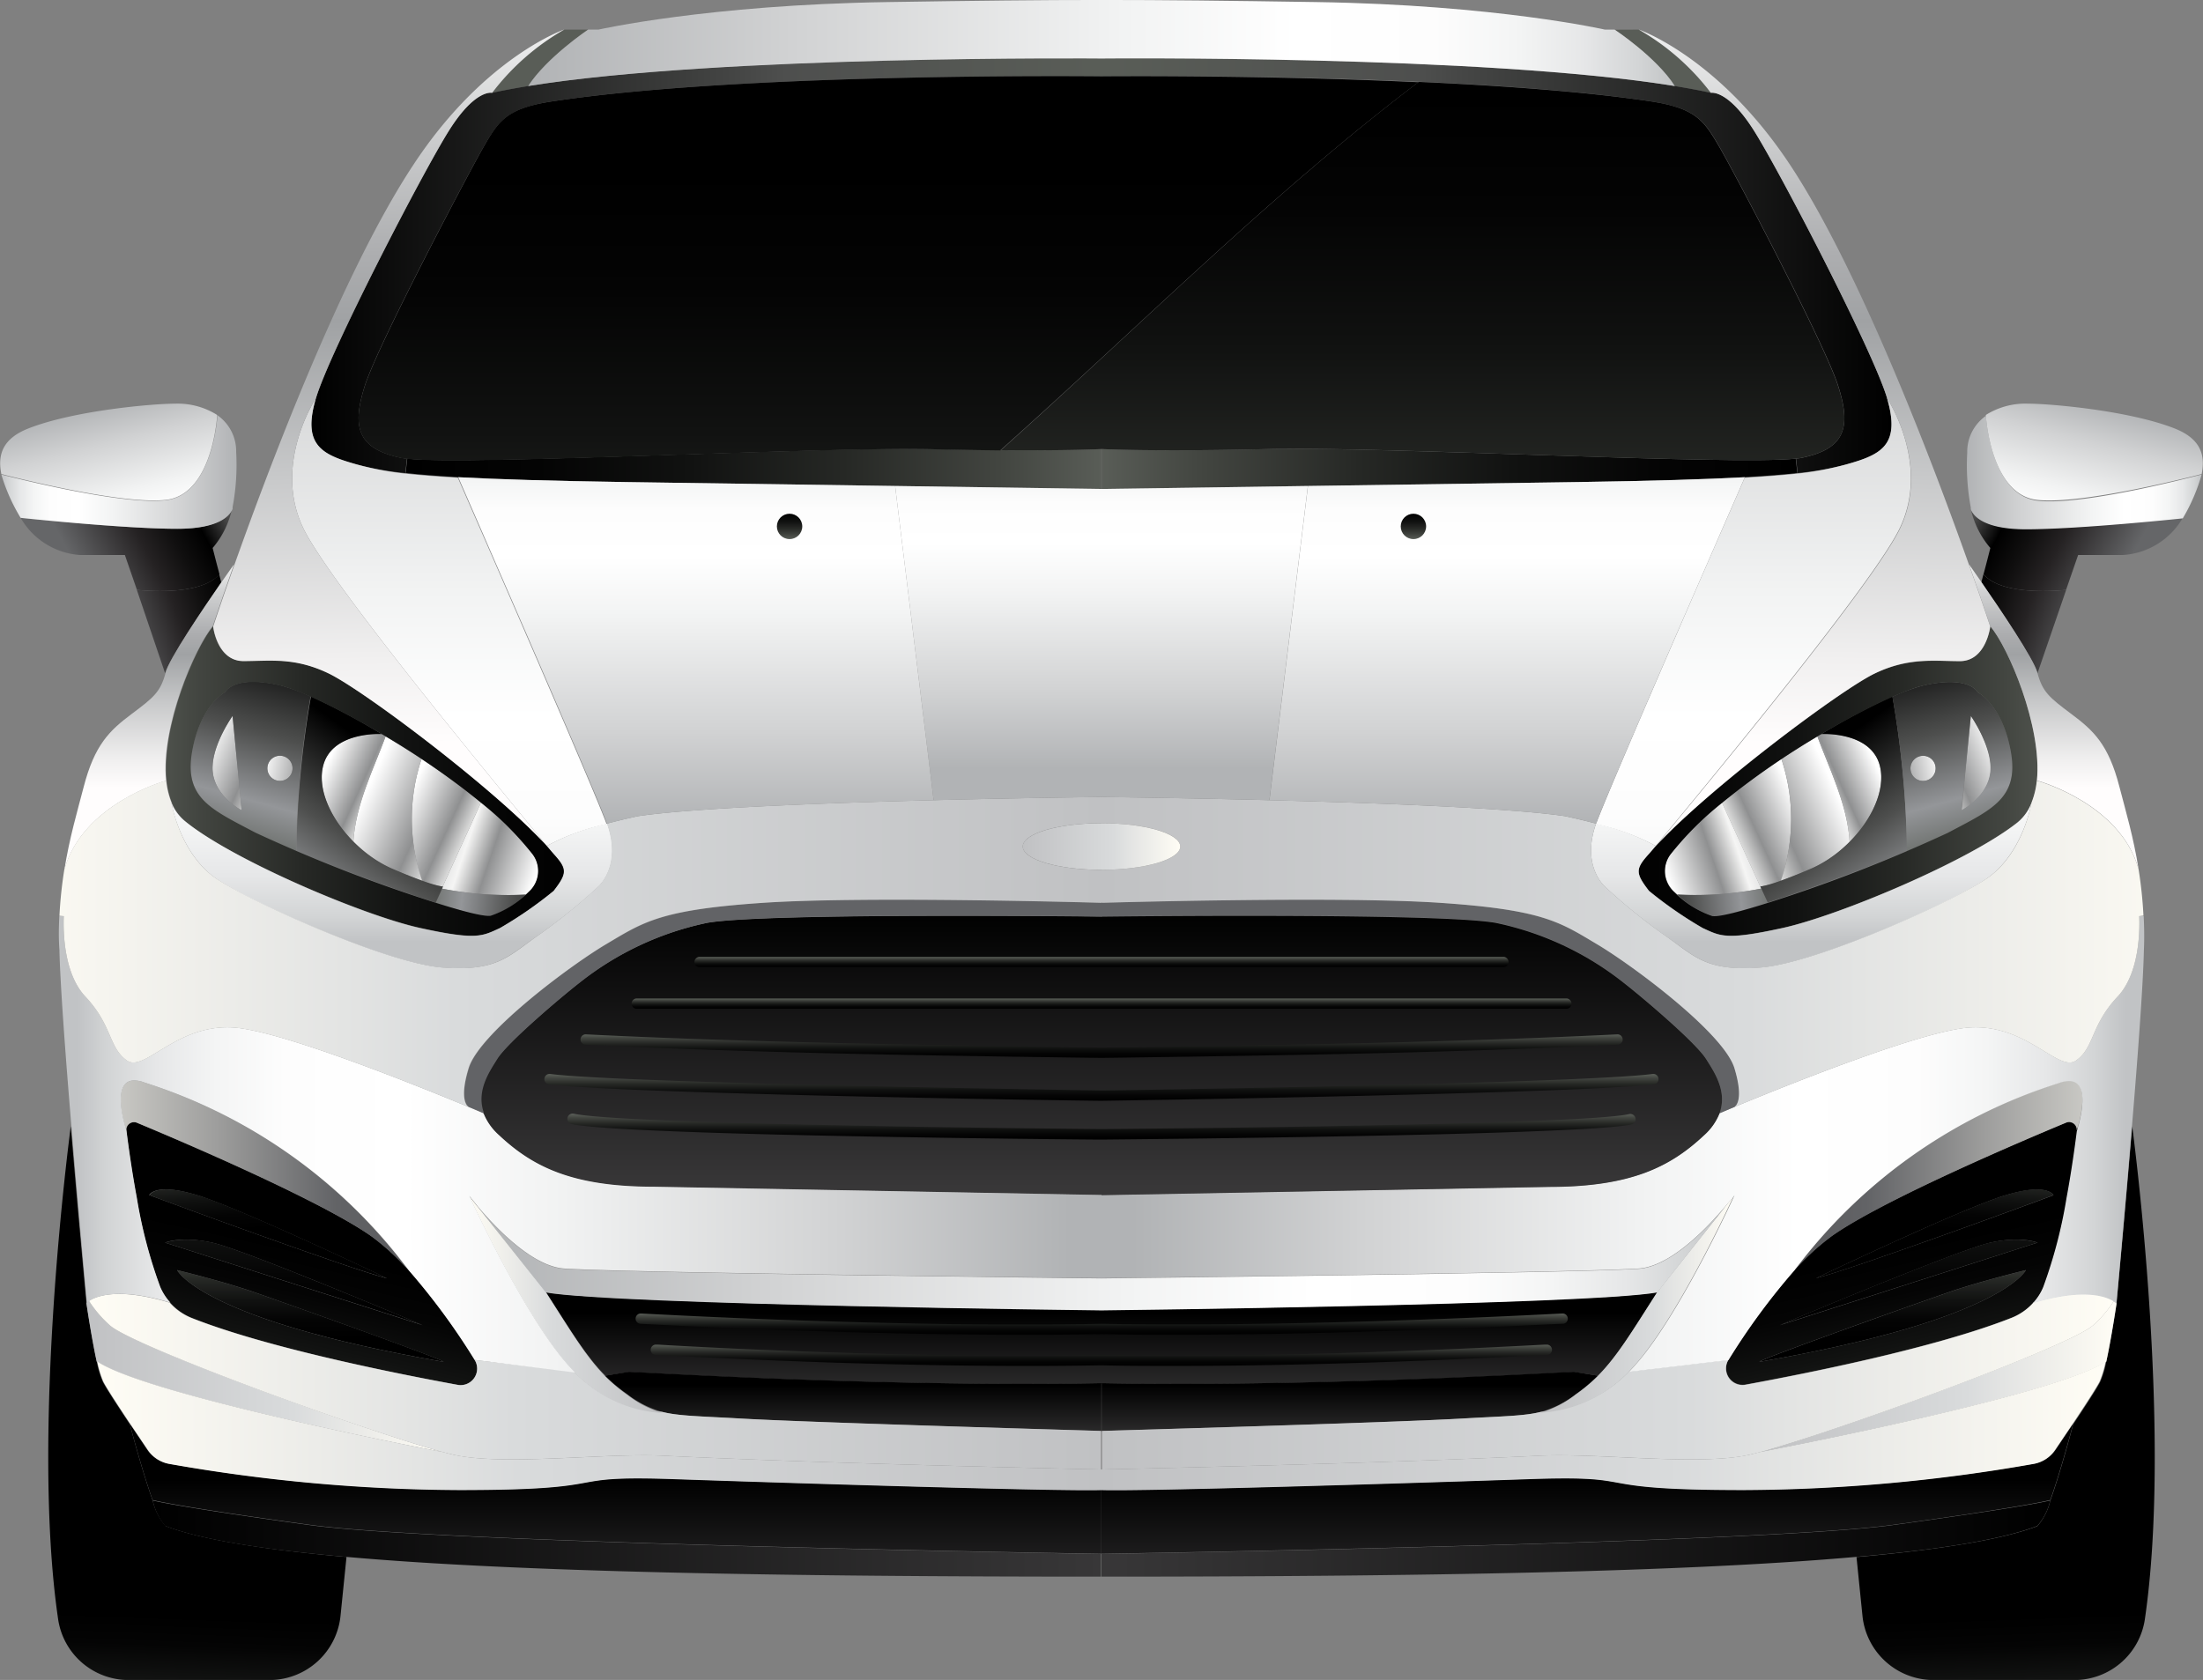 <svg xmlns="http://www.w3.org/2000/svg" xmlns:xlink="http://www.w3.org/1999/xlink" viewBox="0 0 213.5 162.85"><rect x="0" y="0" width="213.5" height="162.85" fill="#808080" stroke="none"/><defs><style>.cls-1{fill:url(#linear-gradient)}.cls-2{fill:url(#linear-gradient-2)}.cls-3{fill:url(#linear-gradient-3)}.cls-4{fill:url(#linear-gradient-4)}.cls-5{fill:url(#linear-gradient-5)}.cls-6{fill:url(#linear-gradient-6)}.cls-7{fill:url(#linear-gradient-7)}.cls-8{fill:url(#linear-gradient-8)}.cls-9{fill:url(#linear-gradient-9)}.cls-10{fill:url(#linear-gradient-10)}.cls-11{fill:url(#linear-gradient-11)}.cls-12{fill:url(#linear-gradient-12)}.cls-13{fill:url(#linear-gradient-13)}.cls-14{fill:url(#linear-gradient-14)}.cls-15{fill:url(#linear-gradient-15)}.cls-16{fill:url(#linear-gradient-16)}.cls-17{fill:url(#linear-gradient-17)}.cls-18{fill:url(#linear-gradient-18)}.cls-19{fill:url(#linear-gradient-19)}.cls-20{fill:url(#linear-gradient-20)}.cls-21{fill:url(#linear-gradient-21)}.cls-22{fill:url(#linear-gradient-22)}.cls-23{fill:#595d57}.cls-24{fill:url(#linear-gradient-23)}.cls-25{fill:url(#linear-gradient-24)}.cls-26{fill:url(#linear-gradient-25)}.cls-27{fill:url(#linear-gradient-26)}.cls-28{fill:url(#linear-gradient-27)}.cls-29{fill:url(#linear-gradient-28)}.cls-30{fill:url(#linear-gradient-29)}.cls-31{fill:#626366}.cls-32{fill:url(#linear-gradient-30)}.cls-33{fill:url(#linear-gradient-31)}.cls-34{fill:url(#linear-gradient-32)}.cls-35{fill:url(#linear-gradient-33)}.cls-36{fill:url(#linear-gradient-34)}.cls-37{fill:url(#linear-gradient-35)}.cls-38{fill:url(#linear-gradient-36)}.cls-39{fill:url(#linear-gradient-37)}.cls-40{fill:url(#linear-gradient-38)}.cls-41{fill:url(#linear-gradient-39)}.cls-42{fill:url(#linear-gradient-40)}.cls-43{fill:url(#linear-gradient-41)}.cls-44{fill:url(#linear-gradient-42)}.cls-45{fill:url(#linear-gradient-43)}.cls-46{fill:url(#linear-gradient-44)}.cls-47{fill:url(#linear-gradient-45)}.cls-48{fill:url(#linear-gradient-46)}.cls-49{fill:url(#linear-gradient-47)}.cls-50{fill:url(#linear-gradient-48)}.cls-51{fill:url(#linear-gradient-49)}.cls-52{fill:url(#linear-gradient-50)}.cls-53{fill:url(#linear-gradient-51)}.cls-54{fill:url(#linear-gradient-52)}.cls-55{fill:url(#linear-gradient-53)}.cls-56{fill:url(#linear-gradient-54)}.cls-57{fill:url(#linear-gradient-55)}.cls-58{fill:url(#linear-gradient-56)}.cls-59{fill:url(#linear-gradient-57)}.cls-60{fill:url(#linear-gradient-58)}.cls-61{fill:url(#linear-gradient-59)}.cls-62{fill:url(#linear-gradient-60)}.cls-63{fill:url(#linear-gradient-61)}.cls-64{fill:url(#linear-gradient-62)}.cls-65{fill:url(#linear-gradient-63)}.cls-66{fill:url(#linear-gradient-64)}.cls-67{fill:url(#linear-gradient-65)}.cls-68{fill:url(#linear-gradient-66)}.cls-69{fill:url(#linear-gradient-67)}.cls-70{fill:url(#linear-gradient-68)}.cls-71{fill:url(#linear-gradient-69)}.cls-72{fill:url(#linear-gradient-70)}.cls-73{fill:url(#linear-gradient-71)}.cls-74{fill:url(#linear-gradient-72)}.cls-75{fill:url(#linear-gradient-73)}.cls-76{fill:url(#linear-gradient-74)}.cls-77{fill:url(#linear-gradient-75)}.cls-78{fill:url(#linear-gradient-76)}.cls-79{fill:url(#linear-gradient-77)}.cls-80{fill:url(#linear-gradient-78)}.cls-81{fill:url(#linear-gradient-79)}.cls-82{fill:url(#linear-gradient-80)}.cls-83{fill:url(#linear-gradient-81)}.cls-84{fill:url(#linear-gradient-82)}.cls-85{fill:url(#linear-gradient-83)}.cls-86{fill:url(#linear-gradient-84)}.cls-87{fill:url(#linear-gradient-85)}.cls-88{fill:url(#linear-gradient-86)}.cls-89{fill:url(#linear-gradient-87)}.cls-90{fill:url(#linear-gradient-88)}.cls-91{fill:url(#linear-gradient-89)}.cls-92{fill:url(#linear-gradient-90)}</style><linearGradient id="linear-gradient" x1="161.28" y1="84.51" x2="169.95" y2="81.58" gradientUnits="userSpaceOnUse"><stop offset=".01" stop-color="#fff"/><stop offset=".53" stop-color="#8f9091"/><stop offset=".81" stop-color="#f5f5f4"/><stop offset=".99" stop-color="#dddedf"/></linearGradient><linearGradient id="linear-gradient-2" x1="173.49" y1="86.69" x2="157.09" y2="88.62" gradientUnits="userSpaceOnUse"><stop offset=".01" stop-color="#595d57"/><stop offset=".29" stop-color="#949699"/><stop offset=".59" stop-color="#4e4f4e"/><stop offset=".64" stop-color="#454645"/><stop offset="1"/></linearGradient><linearGradient id="linear-gradient-3" x1="174.56" y1="78.59" x2="166.35" y2="82.33" xlink:href="#linear-gradient"/><linearGradient id="linear-gradient-4" x1="178.09" y1="76.76" x2="167.49" y2="81.6" xlink:href="#linear-gradient"/><linearGradient id="linear-gradient-5" x1="182.05" y1="74.48" x2="175.26" y2="77.57" xlink:href="#linear-gradient"/><linearGradient id="linear-gradient-6" x1="188.16" y1="74.13" x2="180.03" y2="75.73" xlink:href="#linear-gradient"/><linearGradient id="linear-gradient-7" x1="193.72" y1="72.56" x2="185.72" y2="76.09" xlink:href="#linear-gradient"/><linearGradient id="linear-gradient-8" x1="195.34" y1="171.62" x2="194.81" y2="156.69" gradientUnits="userSpaceOnUse"><stop offset="0" stop-color="#595d57"/><stop offset=".14" stop-color="#434641"/><stop offset=".37" stop-color="#262825"/><stop offset=".59" stop-color="#111211"/><stop offset=".81" stop-color="#040404"/><stop offset="1"/></linearGradient><linearGradient id="linear-gradient-9" x1="106.75" y1="149.15" x2="198.7" y2="149.15" gradientUnits="userSpaceOnUse"><stop offset="0" stop-color="#383738"/><stop offset="1"/></linearGradient><linearGradient id="linear-gradient-10" x1="153.84" y1="157.65" x2="153.84" y2="143.45" xlink:href="#linear-gradient-9"/><linearGradient id="linear-gradient-11" x1="133.68" y1="136.65" x2="133.68" y2="127.25" xlink:href="#linear-gradient-9"/><linearGradient id="linear-gradient-12" x1="130.8" y1="140.25" x2="130.8" y2="134.25" xlink:href="#linear-gradient-9"/><linearGradient id="linear-gradient-13" x1="188.07" y1="111.16" x2="187.53" y2="119.02" xlink:href="#linear-gradient-8"/><linearGradient id="linear-gradient-14" x1="184.86" y1="108.01" x2="184.99" y2="127.61" xlink:href="#linear-gradient-8"/><linearGradient id="linear-gradient-15" x1="183.43" y1="120.72" x2="183.43" y2="129.66" xlink:href="#linear-gradient-8"/><linearGradient id="linear-gradient-16" x1="189.01" y1="142.84" x2="184.21" y2="120.98" xlink:href="#linear-gradient-8"/><linearGradient id="linear-gradient-17" x1="187.24" y1="91.49" x2="174.98" y2="74.16" xlink:href="#linear-gradient-2"/><linearGradient id="linear-gradient-18" x1="191.5" y1="83.54" x2="185.63" y2="62.41" xlink:href="#linear-gradient-2"/><linearGradient id="linear-gradient-19" x1="200.74" y1="75.7" x2="155.43" y2="75.7" xlink:href="#linear-gradient-8"/><linearGradient id="linear-gradient-20" x1="202.07" y1="62.33" x2="188.48" y2="57.66" gradientUnits="userSpaceOnUse"><stop offset="0" stop-color="#656668"/><stop offset=".44" stop-color="#252223"/><stop offset=".63" stop-color="#100f0f"/><stop offset=".81"/><stop offset="1" stop-color="#4c4c4c"/></linearGradient><linearGradient id="linear-gradient-21" x1="205.93" y1="55.22" x2="192.46" y2="48.02" xlink:href="#linear-gradient-20"/><linearGradient id="linear-gradient-22" x1="106.75" y1="45.45" x2="174.21" y2="45.45" xlink:href="#linear-gradient-8"/><linearGradient id="linear-gradient-23" x1="106.75" y1="25.76" x2="183.31" y2="25.76" gradientUnits="userSpaceOnUse"><stop offset=".01" stop-color="#595d57"/><stop offset=".4" stop-color="#4e4f4e"/><stop offset=".46" stop-color="#454645"/><stop offset="1"/></linearGradient><linearGradient id="linear-gradient-24" x1="133.55" y1="113.92" x2="215.14" y2="113.92" gradientUnits="userSpaceOnUse"><stop offset="0" stop-color="#302d2f"/><stop offset=".58" stop-color="#626366"/><stop offset=".72" stop-color="#9d9d9c"/><stop offset=".91" stop-color="#e3e2dc"/><stop offset="1" stop-color="#fffdf5"/></linearGradient><linearGradient id="linear-gradient-25" x1="170.55" y1="133.44" x2="205.14" y2="133.44" gradientUnits="userSpaceOnUse"><stop offset="0" stop-color="#c0c1c3"/><stop offset=".58" stop-color="#d9dbdc"/><stop offset=".68" stop-color="#e3e4e3"/><stop offset="1" stop-color="#fffdf5"/></linearGradient><linearGradient id="linear-gradient-26" x1="106.75" y1="138.23" x2="204.12" y2="138.23" xlink:href="#linear-gradient-25"/><linearGradient id="linear-gradient-27" x1="106.75" y1="133.94" x2="204.88" y2="133.94" xlink:href="#linear-gradient-25"/><linearGradient id="linear-gradient-28" x1="149.32" y1="126.37" x2="168.07" y2="126.37" xlink:href="#linear-gradient-25"/><linearGradient id="linear-gradient-29" x1="109.76" y1="110.88" x2="205.99" y2="110.88" gradientUnits="userSpaceOnUse"><stop offset="0" stop-color="#b1b3b5"/><stop offset=".23" stop-color="#d1d2d3"/><stop offset=".52" stop-color="#f2f3f3"/><stop offset=".67" stop-color="#fff"/><stop offset=".79" stop-color="#fdfdfd"/><stop offset=".86" stop-color="#f4f5f5"/><stop offset=".92" stop-color="#e6e7e8"/><stop offset=".97" stop-color="#d2d4d5"/><stop offset="1" stop-color="#c1c3c5"/></linearGradient><linearGradient id="linear-gradient-30" x1="190.58" y1="45.75" x2="213.37" y2="45.75" xlink:href="#linear-gradient-29"/><linearGradient id="linear-gradient-31" x1="203.87" y1="39.2" x2="199.74" y2="55.6" xlink:href="#linear-gradient-29"/><linearGradient id="linear-gradient-32" x1="199.04" y1="53.26" x2="199.04" y2="76.36" gradientUnits="userSpaceOnUse"><stop offset="0" stop-color="#fff"/><stop offset=".19" stop-color="#cecfd0"/><stop offset=".35" stop-color="#adaeb0"/><stop offset=".44" stop-color="#a0a2a4"/><stop offset=".65" stop-color="#c9cacb"/><stop offset=".88" stop-color="#f0efef"/><stop offset="1" stop-color="#fffdfd"/></linearGradient><linearGradient id="linear-gradient-33" x1="175.54" y1="10.47" x2="175.54" y2="91.31" xlink:href="#linear-gradient-29"/><linearGradient id="linear-gradient-34" x1="106.75" y1="91.51" x2="214.61" y2="91.51" xlink:href="#linear-gradient-25"/><linearGradient id="linear-gradient-35" x1="169.93" y1="15.27" x2="169.93" y2="96.11" xlink:href="#linear-gradient-29"/><linearGradient id="linear-gradient-36" x1="176.47" y1="-1.21" x2="175.07" y2="72.18" xlink:href="#linear-gradient-32"/><linearGradient id="linear-gradient-37" x1="146.06" y1="79.84" x2="146.06" y2="41.26" xlink:href="#linear-gradient-29"/><linearGradient id="linear-gradient-38" x1="136.98" y1="52.26" x2="136.98" y2="49.43" xlink:href="#linear-gradient-8"/><linearGradient id="linear-gradient-39" x1="-9035.25" y1="84.51" x2="-9026.58" y2="81.58" gradientTransform="matrix(-1 0 0 1 -8983.03 0)" xlink:href="#linear-gradient"/><linearGradient id="linear-gradient-40" x1="-9023.04" y1="86.69" x2="-9039.44" y2="88.62" gradientTransform="matrix(-1 0 0 1 -8983.03 0)" xlink:href="#linear-gradient-2"/><linearGradient id="linear-gradient-41" x1="-9021.97" y1="78.59" x2="-9030.18" y2="82.33" gradientTransform="matrix(-1 0 0 1 -8983.03 0)" xlink:href="#linear-gradient"/><linearGradient id="linear-gradient-42" x1="-9018.44" y1="76.76" x2="-9029.04" y2="81.6" gradientTransform="matrix(-1 0 0 1 -8983.03 0)" xlink:href="#linear-gradient"/><linearGradient id="linear-gradient-43" x1="-9014.48" y1="74.48" x2="-9021.27" y2="77.57" gradientTransform="matrix(-1 0 0 1 -8983.03 0)" xlink:href="#linear-gradient"/><linearGradient id="linear-gradient-44" x1="-9008.37" y1="74.13" x2="-9016.5" y2="75.73" gradientTransform="matrix(-1 0 0 1 -8983.03 0)" xlink:href="#linear-gradient"/><linearGradient id="linear-gradient-45" x1="-9002.81" y1="72.56" x2="-9010.81" y2="76.09" gradientTransform="matrix(-1 0 0 1 -8983.03 0)" xlink:href="#linear-gradient"/><linearGradient id="linear-gradient-46" x1="99.12" y1="82.06" x2="114.38" y2="82.06" xlink:href="#linear-gradient-25"/><linearGradient id="linear-gradient-47" x1="-9001.18" y1="171.62" x2="-9001.72" y2="156.69" gradientTransform="matrix(-1 0 0 1 -8983.03 0)" xlink:href="#linear-gradient-8"/><linearGradient id="linear-gradient-48" x1="-9089.78" y1="149.15" x2="-8997.83" y2="149.15" gradientTransform="matrix(-1 0 0 1 -8983.03 0)" xlink:href="#linear-gradient-9"/><linearGradient id="linear-gradient-49" x1="-9042.69" y1="157.65" x2="-9042.69" y2="143.45" gradientTransform="matrix(-1 0 0 1 -8983.03 0)" xlink:href="#linear-gradient-9"/><linearGradient id="linear-gradient-50" x1="-9062.85" y1="136.65" x2="-9062.85" y2="127.25" gradientTransform="matrix(-1 0 0 1 -8983.03 0)" xlink:href="#linear-gradient-9"/><linearGradient id="linear-gradient-51" x1="-9065.73" y1="140.25" x2="-9065.73" y2="134.25" gradientTransform="matrix(-1 0 0 1 -8983.03 0)" xlink:href="#linear-gradient-9"/><linearGradient id="linear-gradient-52" x1="-9008.46" y1="111.16" x2="-9009" y2="119.02" gradientTransform="matrix(-1 0 0 1 -8983.03 0)" xlink:href="#linear-gradient-8"/><linearGradient id="linear-gradient-53" x1="-9011.67" y1="108.01" x2="-9011.53" y2="127.61" gradientTransform="matrix(-1 0 0 1 -8983.03 0)" xlink:href="#linear-gradient-8"/><linearGradient id="linear-gradient-54" x1="-9013.1" y1="120.72" x2="-9013.1" y2="129.66" gradientTransform="matrix(-1 0 0 1 -8983.03 0)" xlink:href="#linear-gradient-8"/><linearGradient id="linear-gradient-55" x1="-9007.52" y1="142.84" x2="-9012.32" y2="120.98" gradientTransform="matrix(-1 0 0 1 -8983.03 0)" xlink:href="#linear-gradient-8"/><linearGradient id="linear-gradient-56" x1="106.75" y1="115.12" x2="106.75" y2="88.15" xlink:href="#linear-gradient-9"/><linearGradient id="linear-gradient-57" x1="-9009.29" y1="91.49" x2="-9021.55" y2="74.16" gradientTransform="matrix(-1 0 0 1 -8983.03 0)" xlink:href="#linear-gradient-2"/><linearGradient id="linear-gradient-58" x1="-9005.03" y1="83.54" x2="-9010.9" y2="62.41" gradientTransform="matrix(-1 0 0 1 -8983.03 0)" xlink:href="#linear-gradient-2"/><linearGradient id="linear-gradient-59" x1="-8995.79" y1="75.7" x2="-9041.1" y2="75.7" gradientTransform="matrix(-1 0 0 1 -8983.03 0)" xlink:href="#linear-gradient-8"/><linearGradient id="linear-gradient-60" x1="-8994.46" y1="62.33" x2="-9008.05" y2="57.66" gradientTransform="matrix(-1 0 0 1 -8983.03 0)" xlink:href="#linear-gradient-20"/><linearGradient id="linear-gradient-61" x1="-8990.6" y1="55.22" x2="-9004.07" y2="48.02" gradientTransform="matrix(-1 0 0 1 -8983.03 0)" xlink:href="#linear-gradient-20"/><linearGradient id="linear-gradient-62" x1="-9089.78" y1="45.45" x2="-9022.32" y2="45.45" gradientTransform="matrix(-1 0 0 1 -8983.03 0)" xlink:href="#linear-gradient-8"/><linearGradient id="linear-gradient-63" x1="-9089.78" y1="25.76" x2="-9013.22" y2="25.76" gradientTransform="matrix(-1 0 0 1 -8983.03 0)" xlink:href="#linear-gradient-23"/><linearGradient id="linear-gradient-64" x1="86.13" y1="78.59" x2="86.13" y2="16.45" xlink:href="#linear-gradient-8"/><linearGradient id="linear-gradient-65" x1="137.86" y1="70.09" x2="137.86" y2="8.87" xlink:href="#linear-gradient-8"/><linearGradient id="linear-gradient-66" x1="-9062.98" y1="113.92" x2="-8981.39" y2="113.92" gradientTransform="matrix(-1 0 0 1 -8983.03 0)" xlink:href="#linear-gradient-24"/><linearGradient id="linear-gradient-67" x1="8.36" y1="133.44" x2="42.95" y2="133.44" xlink:href="#linear-gradient-25"/><linearGradient id="linear-gradient-68" x1="-9089.78" y1="138.23" x2="-8992.41" y2="138.23" gradientTransform="matrix(-1 0 0 1 -8983.03 0)" xlink:href="#linear-gradient-25"/><linearGradient id="linear-gradient-69" x1="-9089.78" y1="133.94" x2="-8991.65" y2="133.94" gradientTransform="matrix(-1 0 0 1 -8983.03 0)" xlink:href="#linear-gradient-25"/><linearGradient id="linear-gradient-70" x1="46.31" y1="121.98" x2="167.19" y2="121.98" xlink:href="#linear-gradient-29"/><linearGradient id="linear-gradient-71" x1="-9047.21" y1="126.37" x2="-9028.46" y2="126.37" gradientTransform="matrix(-1 0 0 1 -8983.03 0)" xlink:href="#linear-gradient-25"/><linearGradient id="linear-gradient-72" x1="-9086.77" y1="110.88" x2="-8990.54" y2="110.88" gradientTransform="matrix(-1 0 0 1 -8983.03 0)" xlink:href="#linear-gradient-29"/><linearGradient id="linear-gradient-73" x1="51.19" y1="4.17" x2="162.31" y2="4.17" xlink:href="#linear-gradient-29"/><linearGradient id="linear-gradient-74" x1="-9005.95" y1="45.75" x2="-8983.16" y2="45.75" gradientTransform="matrix(-1 0 0 1 -8983.03 0)" xlink:href="#linear-gradient-29"/><linearGradient id="linear-gradient-75" x1="-8992.66" y1="39.2" x2="-8996.79" y2="55.6" gradientTransform="matrix(-1 0 0 1 -8983.03 0)" xlink:href="#linear-gradient-29"/><linearGradient id="linear-gradient-76" x1="-8997.49" y1="53.26" x2="-8997.49" y2="76.36" gradientTransform="matrix(-1 0 0 1 -8983.03 0)" xlink:href="#linear-gradient-32"/><linearGradient id="linear-gradient-77" x1="-9020.99" y1="10.47" x2="-9020.99" y2="91.31" gradientTransform="matrix(-1 0 0 1 -8983.03 0)" xlink:href="#linear-gradient-29"/><linearGradient id="linear-gradient-78" x1="-9089.78" y1="91.51" x2="-8981.92" y2="91.51" gradientTransform="matrix(-1 0 0 1 -8983.03 0)" xlink:href="#linear-gradient-25"/><linearGradient id="linear-gradient-79" x1="-9026.6" y1="15.27" x2="-9026.6" y2="96.11" gradientTransform="matrix(-1 0 0 1 -8983.03 0)" xlink:href="#linear-gradient-29"/><linearGradient id="linear-gradient-80" x1="-9020.06" y1="-1.21" x2="-9021.46" y2="72.18" gradientTransform="matrix(-1 0 0 1 -8983.03 0)" xlink:href="#linear-gradient-32"/><linearGradient id="linear-gradient-81" x1="106.75" y1="74.53" x2="106.75" y2="41.86" xlink:href="#linear-gradient-29"/><linearGradient id="linear-gradient-82" x1="-9050.47" y1="79.84" x2="-9050.47" y2="41.26" gradientTransform="matrix(-1 0 0 1 -8983.03 0)" xlink:href="#linear-gradient-29"/><linearGradient id="linear-gradient-83" x1="-9059.55" y1="52.26" x2="-9059.55" y2="49.43" gradientTransform="matrix(-1 0 0 1 -8983.03 0)" xlink:href="#linear-gradient-8"/><linearGradient id="linear-gradient-84" x1="106.75" y1="129.39" x2="106.75" y2="127.31" gradientUnits="userSpaceOnUse"><stop offset="0"/><stop offset=".19" stop-color="#040404"/><stop offset=".41" stop-color="#111211"/><stop offset=".63" stop-color="#262825"/><stop offset=".86" stop-color="#434641"/><stop offset="1" stop-color="#595d57"/></linearGradient><linearGradient id="linear-gradient-85" x1="106.75" y1="132.41" x2="106.75" y2="130.33" xlink:href="#linear-gradient-84"/><linearGradient id="linear-gradient-86" x1="106.75" y1="93.76" x2="106.75" y2="92.78" xlink:href="#linear-gradient-84"/><linearGradient id="linear-gradient-87" x1="106.75" y1="97.79" x2="106.75" y2="96.82" xlink:href="#linear-gradient-84"/><linearGradient id="linear-gradient-88" x1="106.75" y1="102.55" x2="106.75" y2="100.29" xlink:href="#linear-gradient-84"/><linearGradient id="linear-gradient-89" x1="106.75" y1="106.71" x2="106.75" y2="104.14" xlink:href="#linear-gradient-84"/><linearGradient id="linear-gradient-90" x1="106.75" y1="110.47" x2="106.75" y2="107.99" xlink:href="#linear-gradient-84"/></defs><g id="Layer_2" data-name="Layer 2"><g id="Layer_3" data-name="Layer 3"><g id="_Group_" data-name="&lt;Group&gt;"><g id="_Group_2" data-name="&lt;Group&gt;"><g id="_Group_3" data-name="&lt;Group&gt;"><g id="_Group_4" data-name="&lt;Group&gt;"><g id="_Group_5" data-name="&lt;Group&gt;"><g id="_Group_6" data-name="&lt;Group&gt;"><path id="_Path_" data-name="&lt;Path&gt;" class="cls-1" d="M170.69 86.14l-.09-.2-3.71-8.13a31 31 0 0 0-5 5 2.68 2.68 0 0 0-.35 2.57 2.74 2.74 0 0 0 .73 1.08l.28.25a33.21 33.21 0 0 0 8.14-.57z"/><path id="_Path_2" data-name="&lt;Path&gt;" class="cls-2" d="M170.69 86.14a33.21 33.21 0 0 1-8.13.58 8.7 8.7 0 0 0 3.39 2.06c.63.11 2.7-.42 5.37-1.27z"/><path id="_Path_3" data-name="&lt;Path&gt;" class="cls-3" d="M172.64 73.58a67.61 67.61 0 0 0-5.76 4.23l3.71 8.13a8.25 8.25 0 0 0 2-.56 18.48 18.48 0 0 0 .05-11.8z"/><path id="_Path_4" data-name="&lt;Path&gt;" class="cls-4" d="M179.25 81.61c-.2-3.61-2-7.2-3.12-10.22-1.15.69-2.32 1.42-3.48 2.19a18.48 18.48 0 0 1-.07 11.81c.72-.26 1.69-.63 3-1.19a12.17 12.17 0 0 0 3.67-2.59z"/><path id="_Path_5" data-name="&lt;Path&gt;" class="cls-5" d="M182.21 74.32c-.8-3.46-5.7-3.16-5.7-3.16l-.38.23c1.08 3 2.93 6.61 3.12 10.22 2.13-2.15 3.49-4.98 2.96-7.29z"/><path id="_Path_6" data-name="&lt;Path&gt;" class="cls-6" d="M186.37 73.26a1.22 1.22 0 1 1-1.22 1.22 1.22 1.22 0 0 1 1.22-1.22z"/><path id="_Path_7" data-name="&lt;Path&gt;" class="cls-7" d="M191 69.4s2.18 3.06 1.92 5.46-2.8 3.69-2.8 3.69z"/><path id="_Path_8" data-name="&lt;Path&gt;" class="cls-8" d="M206.64 109.18c.1.78 3.92 29.51 1.22 47.83a6.9 6.9 0 0 1-6.84 5.85h-13.63a6.92 6.92 0 0 1-6.89-6.21l-.58-5.71c8.19-.73 14.17-1.71 17.53-3a5.78 5.78 0 0 0 1.25-2.47c1.06-2.93 2.22-7.41 2.22-7.41 1.13-1.7 2.3-3.48 2.62-4.12a9.75 9.75 0 0 0 .58-1.93c.52-2.32 1-5.67 1-5.67s.8-8.47 1.52-17.16z"/><path id="_Path_9" data-name="&lt;Path&gt;" class="cls-9" d="M198.7 145.45a5.78 5.78 0 0 1-1.25 2.47c-3.36 1.3-9.34 2.29-17.53 3-16.52 1.47-42 1.92-73.17 1.92v-2.2s63.57-1 76.68-2.8 15.27-2.39 15.27-2.39z"/><path id="_Path_10" data-name="&lt;Path&gt;" class="cls-10" d="M200.92 138s-1.17 4.48-2.22 7.41c0 0-2.16.61-15.27 2.41s-76.68 2.8-76.68 2.8v-6.2c4 .14 29.86-.66 41.46-1.06s4.8 1.06 20.8 1.06a165.08 165.08 0 0 0 28.15-2.54 3.2 3.2 0 0 0 2.06-1.35z"/><path id="_Path_11" data-name="&lt;Path&gt;" class="cls-11" d="M152.53 133c-2.44.14-25.13 1.47-45.78 1.1V127s47.06-.54 53.86-1.74c-2.5 3.9-3.87 6.22-5.75 8.1z"/><path id="_Path_12" data-name="&lt;Path&gt;" class="cls-12" d="M149.31 136.87c-1.59.41-3.6.42-7.62.65-6.94.4-34.93 1.2-34.93 1.2v-4.64c20.65.38 43.34-1 45.78-1.1l2.33.38a16.2 16.2 0 0 1-2.11 1.76 10 10 0 0 1-3.42 1.75z"/><path id="_Path_13" data-name="&lt;Path&gt;" class="cls-13" d="M199 115.86s-19.62 7.25-23.06 8.06c0 0 14.26-6.8 18.4-8.06s4.66 0 4.66 0z"/><path id="_Path_14" data-name="&lt;Path&gt;" class="cls-14" d="M197.45 120.46l-25 8c.52-.22 17.41-7.34 20.4-8s4.6 0 4.6 0z"/><path id="_Path_15" data-name="&lt;Path&gt;" class="cls-15" d="M170.6 132c-1.35.23 15.21-5.67 18.28-6.74s7.46-2.14 7.46-2.14-2.29 4.8-25.74 8.88z"/><path id="_Compound_Path_" data-name="&lt;Compound Path&gt;" class="cls-16" d="M200.22 108.82c-4.14 1.72-18 7.6-22.81 11.07a23.78 23.78 0 0 0-3.5 3.22 65.33 65.33 0 0 0-6.38 8.68 1.6 1.6 0 0 0 1.65 2.42c6-1.1 18.44-3.58 25.78-6.48a5.63 5.63 0 0 0 2.13-1.49 5.32 5.32 0 0 0 1-1.56 46.78 46.78 0 0 0 2.26-8.63c.49-2.64.82-5.07 1-6.49a.75.75 0 0 0-1.13-.74zM170.6 132c-1.35.23 15.21-5.67 18.28-6.74s7.46-2.14 7.46-2.14-2.29 4.8-25.74 8.88zm1.9-3.54c.52-.22 17.41-7.34 20.4-8s4.56 0 4.56 0zm3.45-4.53s14.26-6.8 18.4-8.06 4.66 0 4.66 0-19.63 7.23-23.07 8.05z"/><path id="_Path_16" data-name="&lt;Path&gt;" class="cls-17" d="M176.5 71.16s4.9-.3 5.7 3.16-2.66 8.14-6.66 9.87-4.94 1.74-4.94 1.74l.71 1.56c4.09-1.3 9.57-3.34 13.5-5a93.42 93.42 0 0 0-1.41-15 70.18 70.18 0 0 0-6.9 3.67z"/><path id="_Compound_Path_2" data-name="&lt;Compound Path&gt;" class="cls-18" d="M194.88 72.86c-.8-4.54-3.2-5.74-3.2-5.74s-.8-1.73-5.34-.66a18.66 18.66 0 0 0-2.94 1.08 93.42 93.42 0 0 1 1.41 15c1.67-.7 3.06-1.33 3.93-1.79 4.26-2.29 6.94-3.35 6.14-7.89zm-8.51 2.85a1.22 1.22 0 1 1 1.22-1.22 1.22 1.22 0 0 1-1.22 1.22zm6.51-.85c-.27 2.4-2.8 3.69-2.8 3.69l.92-9.15s2.14 3.06 1.88 5.46z"/><path id="_Compound_Path_3" data-name="&lt;Compound Path&gt;" class="cls-19" d="M191.68 67.13s-.8-1.73-5.34-.66c-1.79.42-5.63 2.22-9.84 4.7a76.78 76.78 0 0 0-9.61 6.66 31 31 0 0 0-5 5 2.71 2.71 0 0 0 .38 3.66 9.44 9.44 0 0 0 3.67 2.31c.63.11 2.7-.42 5.37-1.27a147 147 0 0 0 17.43-6.78c4.26-2.26 6.94-3.33 6.14-7.86s-3.2-5.76-3.2-5.76zm1.2-6.4c1.72 1.93 5.06 9.71 4.52 15a7.78 7.78 0 0 1-.51 2.11 4.53 4.53 0 0 1-1.34 1.85c-4.66 3.74-17.33 9.06-22.8 10.26s-6 .8-7.74 0a39 39 0 0 1-5.2-3.6c-1.33-1.73-1.33-2.13 0-3.6l.14-.16.54-.59c5.21-5.62 18-15.18 21.2-16.71s5.73-1.2 8.26-1.2 2.93-3.36 2.93-3.36z"/><path id="_Path_17" data-name="&lt;Path&gt;" class="cls-20" d="M200.24 57.18l-2.78 8.08c-.35-1.34-3.63-6.19-5.44-8.81l.2-.79c1.87 2.26 8.02 1.52 8.02 1.52z"/><path id="_Path_18" data-name="&lt;Path&gt;" class="cls-21" d="M211.54 50.2a7.22 7.22 0 0 1-5.74 3.6h-4.4l-1.17 3.38s-6.14.74-8-1.52c.13-.48.34-1.26.66-2.54a8.6 8.6 0 0 1-1.89-3.78c.21.54 1.13 1.92 5.34 1.92 5.2 0 15.2-1.06 15.2-1.06z"/><path id="_Path_19" data-name="&lt;Path&gt;" class="cls-22" d="M169.1 46.26c-3.77.21-8.92.36-16.21.47l-26.13.38-20 .29v-3.87s4.94.27 16.27 0c10.94-.26 44.87 1.6 51 .93l.16 1.4c-1.34.14-3.01.28-5.09.4z"/><path id="_Path_20" data-name="&lt;Path&gt;" class="cls-23" d="M158.81 2.87a23.3 23.3 0 0 1 7 6.14 56.68 56.68 0 0 0-3.5-.66c-1.77-2.79-5.83-5.47-5.83-5.47z"/><path id="_Path_21" data-name="&lt;Path&gt;" class="cls-24" d="M159.81 9.8C141 7 106.75 7.4 106.75 7.4V5.67s37-.35 55.56 2.67c1.26.21 2.42.42 3.5.66 0 0 1.6-.4 4.14 3.6s11.6 21.46 12.93 26-.54 5.46-3.87 6.4a29.28 29.28 0 0 1-4.79.86l-.16-1.4a5.29 5.29 0 0 0 .55-.08c4.27-.88 4.8-3 3.53-7s-10.05-20.67-11.53-23.2-2.27-3.71-6.8-4.38z"/><path id="_Path_22" data-name="&lt;Path&gt;" class="cls-25" d="M201.26 109.6a.75.75 0 0 0-1-.78c-4.14 1.72-18 7.6-22.81 11.07a23.78 23.78 0 0 0-3.5 3.22 51.14 51.14 0 0 1 25.64-18.17 2.78 2.78 0 0 1 1-.2c2.29 0 .67 4.86.67 4.86z"/><path id="_Path_23" data-name="&lt;Path&gt;" class="cls-26" d="M170.55 140.77c7.34-2 30.22-10.34 32.32-12.32a11.45 11.45 0 0 0 2-2.35 1.69 1.69 0 0 1 .26.22s-.5 3.35-1 5.67c-5.08 3.34-32.51 8.58-33.58 8.78z"/><path id="_Path_24" data-name="&lt;Path&gt;" class="cls-27" d="M169 144.45c-16 0-9.2-1.46-20.8-1.06s-37.46 1.2-41.46 1.06v-2s26.22-.54 42.53-1.34c5.46-.26 14.84.94 19.81 0 .37-.06.85-.18 1.42-.34 1.07-.2 28.5-5.45 33.56-8.78a9.75 9.75 0 0 1-.58 1.93c-.32.64-1.49 2.42-2.62 4.12l-1.7 2.52a3.2 3.2 0 0 1-2.06 1.35 165.08 165.08 0 0 1-28.1 2.54z"/><path id="_Path_25" data-name="&lt;Path&gt;" class="cls-28" d="M204.88 126.1a11.45 11.45 0 0 1-2 2.35c-2.1 2-25 10.35-32.32 12.32-.58.15-1.06.27-1.42.34-5 .94-14.35-.26-19.81 0-16.31.8-42.53 1.34-42.53 1.34v-3.74s28-.8 34.93-1.2c4-.23 6-.24 7.62-.65a12.84 12.84 0 0 0 8.52-3.9l9.64-1.14a1.6 1.6 0 0 0 1.65 2.42c6-1.1 18.44-3.58 25.78-6.48a5.63 5.63 0 0 0 2.13-1.49c5-1.5 7.13-.62 7.81-.17z"/><path id="_Path_26" data-name="&lt;Path&gt;" class="cls-29" d="M160.61 125.26l6.58-8.29c.34-.41.58-.73.73-.91l.1-.14c-.15.34-5.13 11.21-9.33 16.13-.3.35-.6.67-.9 1a12.84 12.84 0 0 1-8.52 3.9 10 10 0 0 0 3.42-1.75 16.2 16.2 0 0 0 2.11-1.76c1.94-1.96 3.31-4.28 5.81-8.18z"/><path id="_Path_27" data-name="&lt;Path&gt;" class="cls-30" d="M207.75 88.8h-.43c.06 1.53 0 5.55-2.08 7.78-2.63 2.8-2.25 4.91-4 6.19a1.07 1.07 0 0 1-.66.22c-1.81 0-4.74-3.67-9.64-3.39-4.62.26-18.36 5.84-22.86 7.71l-1.44.61a5.64 5.64 0 0 1-1.5 2.12c-3.2 3-7 5-15 5l-43.4.8v8.06s45.18-.5 52.06-.93c3.14-.2 6.75-4.07 8.38-6l.82-.97.1-.14c-.15.34-5.13 11.21-9.33 16.13-.3.35-.6.67-.9 1l9.64-1.14a65.33 65.33 0 0 1 6.38-8.68A51.13 51.13 0 0 1 199.53 105a2.78 2.78 0 0 1 1-.2c2.37 0 .74 4.86.74 4.86-.18 1.42-.51 3.85-1 6.49a46.78 46.78 0 0 1-2.26 8.63 5.32 5.32 0 0 1-1 1.56c5-1.51 7.16-.63 7.84-.18a1.7 1.7 0 0 1 .26.22s.78-8.45 1.5-17.14c.58-6.91 1.1-14 1.16-17.1.06-1.23.03-2.32-.02-3.34z"/><path id="_Path_28" data-name="&lt;Path&gt;" class="cls-31" d="M139.55 87.51c10 .69 11.6 1.89 15.2 4s12.28 8.63 13.33 12c1 3.1.16 3.71 0 3.8l-1.44.61c.8-2.16-.54-4.06-1.3-5.28-1-1.6-6.2-6-8-7.4a29.69 29.69 0 0 0-12.4-5.8c-5.8-1-38.2-.6-38.2-.6v-1.33s22.81-.69 32.81 0z"/><path id="_Path_29" data-name="&lt;Path&gt;" class="cls-32" d="M213.37 46a17.79 17.79 0 0 1-1.83 4.25s-10 1.06-15.2 1.06c-4.21 0-5.13-1.38-5.34-1.92a1.27 1.27 0 0 1 0-.17 22.14 22.14 0 0 1-.35-5.34 4.26 4.26 0 0 1 1.81-3.57s.46 7.7 5 8.23S213.37 46 213.37 46z"/><path id="_Path_30" data-name="&lt;Path&gt;" class="cls-33" d="M210.74 41.53c2.55 1 3 2.59 2.63 4.42 0 0-11.34 3-15.92 2.51s-5-8.23-5-8.23a7.17 7.17 0 0 1 4.06-1.1c2.23 0 9.83.67 14.23 2.4z"/><path id="_Path_31" data-name="&lt;Path&gt;" class="cls-34" d="M197.4 75.7c.54-5.26-2.8-13-4.52-15 0 0-.76-2.32-2.06-6l1.19 1.7c1.81 2.62 5.09 7.46 5.44 8.81.49 1.86 1.15 2.4 3.29 4s3.6 2.94 4.66 7.06c.62 2.39 1.37 4.91 1.86 8-1.74-6.38-9.81-8.6-9.81-8.6z"/><path id="_Path_32" data-name="&lt;Path&gt;" class="cls-35" d="M196.88 77.81s-.81 5-4.47 7.45-16.49 8.14-21.81 8.54-6.38-1.15-9.25-3.11a55.27 55.27 0 0 1-5.81-4.74s-2.33-2-.86-6.1a21.92 21.92 0 0 1 5.78 2.15l-.51.61-.14.16c-1.33 1.47-1.33 1.87 0 3.6a39 39 0 0 0 5.2 3.6c1.74.8 2.27 1.2 7.74 0s18.13-6.53 22.8-10.26a4.53 4.53 0 0 0 1.33-1.9z"/><path id="_Path_33" data-name="&lt;Path&gt;" class="cls-36" d="M207.32 88.81c.06 1.53 0 5.55-2.08 7.78-2.63 2.8-2.25 4.91-4 6.19a1.06 1.06 0 0 1-.66.22c-1.81 0-4.74-3.67-9.64-3.39-4.62.26-18.36 5.84-22.86 7.71.14-.09.94-.7 0-3.8-1.06-3.37-9.74-9.86-13.33-12s-5.2-3.33-15.2-4-32.8 0-32.8 0v-3.2c4.22 0 7.63-1 7.63-2.26s-3.38-2.26-7.63-2.26v-2.54s7.35.08 16.27.31c10.58.27 23.37.76 28.66 1.55q1.69.37 3 .72c-1.46 4.14.86 6.1.86 6.1a55.27 55.27 0 0 0 5.81 4.74c2.87 2 3.93 3.51 9.25 3.11s18.14-6.14 21.81-8.54 4.47-7.45 4.47-7.45a7.78 7.78 0 0 0 .51-2.11h.06s8.07 2.22 9.81 8.6a41.53 41.53 0 0 1 .47 4.47z"/><path id="_Path_34" data-name="&lt;Path&gt;" class="cls-37" d="M182.88 38.6s4.26 6.4 1.2 12.66C181.33 56.88 164 77.7 160.46 82a21.92 21.92 0 0 0-5.78-2.11c0-.06 0-.12.06-.18 1.6-4.26 14.35-33.4 14.35-33.4 2.09-.12 3.75-.25 5.12-.4A29.28 29.28 0 0 0 179 45c3.34-.94 5.21-1.87 3.88-6.4z"/><path id="_Path_35" data-name="&lt;Path&gt;" class="cls-38" d="M173.54 16.07c6.79 10.31 13.88 29.1 17.28 38.68 1.3 3.66 2.06 6 2.06 6s-.4 3.34-2.94 3.34-4.94-.4-8.26 1.2-16 11.09-21.2 16.71c3.56-4.26 20.87-25.08 23.62-30.69 3.06-6.26-1.2-12.66-1.2-12.66-1.34-4.54-10.4-22-12.93-26S165.81 9 165.81 9a23.3 23.3 0 0 0-7-6.14s7.8 2.67 14.73 13.21z"/><path id="_Compound_Path_4" data-name="&lt;Compound Path&gt;" class="cls-39" d="M169.1 46.26s-12.75 29.14-14.35 33.4c0 .06 0 .13-.06.18q-1.31-.35-3-.72c-5.29-.79-18.08-1.28-28.66-1.55l3.73-30.46 26.13-.38c7.29-.11 12.44-.27 16.21-.47z"/><circle id="_Path_36" data-name="&lt;Path&gt;" class="cls-40" cx="136.98" cy="51.03" r="1.23"/></g></g></g><g id="_Group_7" data-name="&lt;Group&gt;"><g id="_Group_8" data-name="&lt;Group&gt;"><g id="_Group_9" data-name="&lt;Group&gt;"><path id="_Path_37" data-name="&lt;Path&gt;" class="cls-41" d="M42.81 86.14l.09-.2 3.71-8.13a31 31 0 0 1 5 5 2.68 2.68 0 0 1 .39 2.58 2.74 2.74 0 0 1-.73 1.08l-.28.25a33.21 33.21 0 0 1-8.18-.58z"/><path id="_Path_38" data-name="&lt;Path&gt;" class="cls-42" d="M42.81 86.14a33.21 33.21 0 0 0 8.13.58 8.7 8.7 0 0 1-3.39 2.06c-.63.11-2.7-.42-5.37-1.27z"/><path id="_Path_39" data-name="&lt;Path&gt;" class="cls-43" d="M40.85 73.58a67.63 67.63 0 0 1 5.76 4.23l-3.71 8.13a8.25 8.25 0 0 1-2-.56 18.48 18.48 0 0 1-.05-11.8z"/><path id="_Path_40" data-name="&lt;Path&gt;" class="cls-44" d="M34.25 81.61c.2-3.61 2-7.2 3.12-10.22 1.15.69 2.32 1.42 3.48 2.19a18.48 18.48 0 0 0 .07 11.81c-.72-.26-1.69-.63-3-1.19a12.17 12.17 0 0 1-3.67-2.59z"/><path id="_Path_41" data-name="&lt;Path&gt;" class="cls-45" d="M31.29 74.32c.8-3.46 5.7-3.16 5.7-3.16l.38.23c-1.08 3-2.93 6.61-3.12 10.22-2.14-2.15-3.49-4.98-2.96-7.29z"/><path id="_Path_42" data-name="&lt;Path&gt;" class="cls-46" d="M27.13 73.26a1.22 1.22 0 1 0 1.22 1.22 1.22 1.22 0 0 0-1.22-1.22z"/><path id="_Path_43" data-name="&lt;Path&gt;" class="cls-47" d="M22.54 69.4s-2.18 3.06-1.92 5.46 2.8 3.69 2.8 3.69z"/><ellipse id="_Path_44" data-name="&lt;Path&gt;" class="cls-48" cx="106.75" cy="82.06" rx="7.63" ry="2.26"/><path id="_Path_45" data-name="&lt;Path&gt;" class="cls-49" d="M6.86 109.18c-.1.78-3.92 29.51-1.22 47.83a6.9 6.9 0 0 0 6.84 5.85h13.63a6.92 6.92 0 0 0 6.89-6.22l.58-5.71c-8.19-.73-14.17-1.71-17.53-3a5.78 5.78 0 0 1-1.25-2.47c-1.06-2.93-2.22-7.41-2.22-7.41-1.13-1.7-2.3-3.48-2.62-4.12a9.76 9.76 0 0 1-.58-1.93c-.52-2.32-1-5.67-1-5.67s-.8-8.46-1.52-17.15z"/><path id="_Path_46" data-name="&lt;Path&gt;" class="cls-50" d="M14.8 145.45a5.78 5.78 0 0 0 1.2 2.47c3.36 1.3 9.34 2.29 17.53 3 16.52 1.47 42 1.92 73.17 1.92v-2.2s-63.57-1-76.68-2.8-15.22-2.39-15.22-2.39z"/><path id="_Path_47" data-name="&lt;Path&gt;" class="cls-51" d="M12.57 138s1.17 4.48 2.22 7.41c0 0 2.16.61 15.27 2.41s76.68 2.8 76.68 2.8v-6.2c-4 .14-29.86-.66-41.46-1.06s-4.8 1.06-20.8 1.06a165.08 165.08 0 0 1-28.15-2.54 3.2 3.2 0 0 1-2.06-1.35z"/><path id="_Path_48" data-name="&lt;Path&gt;" class="cls-52" d="M61 133c2.44.14 25.13 1.47 45.78 1.1V127s-47.06-.54-53.86-1.74c2.5 3.9 3.87 6.22 5.75 8.1z"/><path id="_Path_49" data-name="&lt;Path&gt;" class="cls-53" d="M64.19 136.87c1.59.41 3.6.42 7.62.65 6.94.4 34.93 1.2 34.93 1.2v-4.64c-20.65.38-43.34-1-45.78-1.1l-2.33.38a16.19 16.19 0 0 0 2.11 1.76 10 10 0 0 0 3.42 1.75z"/><path id="_Path_50" data-name="&lt;Path&gt;" class="cls-54" d="M14.49 115.86s19.62 7.25 23.06 8.06c0 0-14.26-6.8-18.4-8.06s-4.66 0-4.66 0z"/><path id="_Path_51" data-name="&lt;Path&gt;" class="cls-55" d="M16 120.46l25 8c-.52-.22-17.41-7.34-20.4-8s-4.6 0-4.6 0z"/><path id="_Path_52" data-name="&lt;Path&gt;" class="cls-56" d="M42.9 132c1.35.23-15.21-5.67-18.28-6.74s-7.46-2.14-7.46-2.14 2.29 4.8 25.74 8.88z"/><path id="_Compound_Path_5" data-name="&lt;Compound Path&gt;" class="cls-57" d="M12.24 109.6c.18 1.42.51 3.85 1 6.49a46.78 46.78 0 0 0 2.26 8.63 5.32 5.32 0 0 0 1 1.56 5.63 5.63 0 0 0 2.13 1.49c7.34 2.9 19.78 5.38 25.78 6.48a1.6 1.6 0 0 0 1.59-2.42 65.32 65.32 0 0 0-6.38-8.68 23.78 23.78 0 0 0-3.5-3.22c-4.86-3.47-18.68-9.35-22.81-11.07a.75.75 0 0 0-1.07.74zm4.92 13.52s4.4 1.07 7.46 2.14 19.63 7 18.28 6.74c-23.45-4.08-25.74-8.88-25.74-8.88zM16 120.46s1.51-.66 4.56 0 19.88 7.78 20.4 8zm-1.55-4.6s.53-1.26 4.66 0 18.4 8.06 18.4 8.06c-3.39-.82-23.02-8.06-23.02-8.06z"/><path id="_Path_53" data-name="&lt;Path&gt;" class="cls-58" d="M165.34 102.66c-1-1.6-6.2-6-8-7.4a29.69 29.69 0 0 0-12.4-5.8c-5.8-1-38.2-.6-38.2-.6s-32.4-.4-38.2.6a29.69 29.69 0 0 0-12.4 5.8c-1.8 1.4-7 5.8-8 7.4-.76 1.22-2.1 3.12-1.3 5.28a5.64 5.64 0 0 0 1.5 2.12c3.2 3 7 5 15 5l43.4.8 43.4-.8c8 0 11.8-2 15-5a5.64 5.64 0 0 0 1.5-2.12c.8-2.16-.54-4.07-1.3-5.28z"/><path id="_Path_54" data-name="&lt;Path&gt;" class="cls-59" d="M37 71.16s-4.9-.3-5.7 3.16S34 82.46 38 84.2s4.94 1.74 4.94 1.74l-.71 1.56c-4.09-1.3-9.57-3.34-13.5-5a93.42 93.42 0 0 1 1.41-15A70.17 70.17 0 0 1 37 71.16z"/><path id="_Compound_Path_6" data-name="&lt;Compound Path&gt;" class="cls-60" d="M24.76 80.72c.87.47 2.26 1.09 3.93 1.79a93.42 93.42 0 0 1 1.41-15 18.66 18.66 0 0 0-2.94-1.08c-4.54-1.06-5.34.66-5.34.66s-2.4 1.2-3.2 5.74 1.87 5.63 6.14 7.89zm1.15-6.24a1.22 1.22 0 1 1 1.22 1.22 1.22 1.22 0 0 1-1.22-1.22zm-3.37-5.08l.88 9.15s-2.53-1.29-2.8-3.69 1.92-5.46 1.92-5.46z"/><path id="_Compound_Path_7" data-name="&lt;Compound Path&gt;" class="cls-61" d="M18.62 72.86c-.8 4.54 1.87 5.6 6.14 7.86a147 147 0 0 0 17.43 6.78c2.67.85 4.74 1.38 5.37 1.27a9.44 9.44 0 0 0 3.67-2.31 2.71 2.71 0 0 0 .38-3.66 31 31 0 0 0-5-5A76.78 76.78 0 0 0 37 71.16c-4.21-2.48-8-4.27-9.84-4.7-4.54-1.06-5.34.66-5.34.66s-2.4 1.21-3.2 5.74zm4.94-8.8c2.54 0 4.94-.4 8.26 1.2S47.81 76.36 53 82l.54.59.14.16c1.33 1.47 1.33 1.87 0 3.6a39 39 0 0 1-5.2 3.6c-1.74.8-2.27 1.2-7.74 0S22.62 83.4 18 79.66a4.53 4.53 0 0 1-1.34-1.85 7.78 7.78 0 0 1-.51-2.11c-.54-5.26 2.8-13 4.52-15-.05.03.33 3.36 2.89 3.36z"/><path id="_Path_55" data-name="&lt;Path&gt;" class="cls-62" d="M13.26 57.18L16 65.26c.35-1.34 3.63-6.19 5.44-8.81l-.2-.79c-1.83 2.26-7.98 1.52-7.98 1.52z"/><path id="_Path_56" data-name="&lt;Path&gt;" class="cls-63" d="M2 50.2a7.22 7.22 0 0 0 5.7 3.6h4.4l1.17 3.38s6.14.74 8-1.52c-.13-.48-.34-1.26-.66-2.54a8.61 8.61 0 0 0 1.87-3.78c-.21.54-1.13 1.92-5.34 1.92C12 51.26 2 50.2 2 50.2z"/><path id="_Path_57" data-name="&lt;Path&gt;" class="cls-64" d="M44.4 46.26c3.77.21 8.92.36 16.21.47l26.13.38 20 .29v-3.87s-4.94.27-16.27 0c-10.94-.26-44.87 1.6-51 .93l-.16 1.4c1.34.14 3.01.28 5.09.4z"/><path id="_Path_58" data-name="&lt;Path&gt;" class="cls-23" d="M54.69 2.87a23.3 23.3 0 0 0-7 6.14c1.07-.24 2.24-.46 3.5-.66C53 5.55 57 2.87 57 2.87z"/><path id="_Path_59" data-name="&lt;Path&gt;" class="cls-65" d="M53.69 9.8c18.77-2.8 53.06-2.4 53.06-2.4V5.67s-37-.35-55.56 2.67c-1.26.21-2.42.42-3.5.66 0 0-1.6-.4-4.14 3.6S32 34.06 30.62 38.6s.54 5.46 3.87 6.4a29.27 29.27 0 0 0 4.79.86l.16-1.4a5.29 5.29 0 0 1-.55-.08c-4.27-.88-4.8-3-3.53-7S45.42 16.73 46.89 14.2s2.27-3.73 6.8-4.4z"/><path id="_Path_60" data-name="&lt;Path&gt;" class="cls-66" d="M106.75 7.4S72.46 7 53.69 9.8c-4.54.66-5.34 1.86-6.8 4.4S36.64 33.4 35.36 37.4s-.74 6.1 3.53 7a5.29 5.29 0 0 0 .55.08c6.17.67 40.09-1.18 51-.93 2.47.06 4.62.09 6.5.11 13.45-12 26.3-24.92 40.52-35.69-15.61-.72-30.71-.57-30.71-.57z"/><path id="_Path_61" data-name="&lt;Path&gt;" class="cls-67" d="M178.13 37.4c-1.28-4-10.05-20.67-11.53-23.2s-2.26-3.74-6.8-4.4c-6.31-.93-14.38-1.5-22.31-1.86-14.21 10.78-27.06 23.69-40.49 35.7 6.74.06 9.77-.11 9.77-.11s4.94.27 16.27 0c10.94-.26 44.87 1.6 51 .93a5.29 5.29 0 0 0 .55-.08c4.29-.88 4.82-2.98 3.54-6.98z"/><path id="_Path_62" data-name="&lt;Path&gt;" class="cls-68" d="M12.24 109.6a.75.75 0 0 1 1-.78c4.14 1.72 18 7.6 22.81 11.07a23.78 23.78 0 0 1 3.5 3.22A51.14 51.14 0 0 0 14 104.94a2.78 2.78 0 0 0-1-.2c-2.39 0-.76 4.86-.76 4.86z"/><path id="_Path_63" data-name="&lt;Path&gt;" class="cls-69" d="M42.95 140.77c-7.34-2-30.22-10.34-32.32-12.32a11.45 11.45 0 0 1-2-2.35 1.69 1.69 0 0 0-.26.22s.5 3.35 1 5.67c5.08 3.34 32.51 8.58 33.58 8.78z"/><path id="_Path_64" data-name="&lt;Path&gt;" class="cls-70" d="M44.49 144.45c16 0 9.2-1.46 20.8-1.06s37.46 1.2 41.46 1.06v-2s-26.22-.54-42.53-1.34c-5.46-.26-14.84.94-19.81 0-.37-.06-.85-.18-1.42-.34-1.07-.2-28.5-5.45-33.56-8.78a9.76 9.76 0 0 0 .58 1.93c.32.64 1.49 2.42 2.62 4.12l1.7 2.52a3.2 3.2 0 0 0 2.06 1.35 165.08 165.08 0 0 0 28.1 2.54z"/><path id="_Path_65" data-name="&lt;Path&gt;" class="cls-71" d="M8.62 126.1a11.45 11.45 0 0 0 2 2.35c2.1 2 25 10.35 32.32 12.32.58.15 1.06.27 1.42.34 5 .94 14.35-.26 19.81 0 16.31.8 42.53 1.34 42.53 1.34v-3.74s-28-.8-34.93-1.2c-4-.23-6-.24-7.62-.65a12.84 12.84 0 0 1-8.52-3.9L46 131.83a1.6 1.6 0 0 1-1.65 2.42c-6-1.1-18.44-3.58-25.78-6.48a5.63 5.63 0 0 1-2.13-1.49c-5.01-1.51-7.14-.63-7.82-.18z"/><path id="_Path_66" data-name="&lt;Path&gt;" class="cls-72" d="M158.81 123c-6.88.43-52.06.93-52.06.93s-45.18-.5-52.06-.93c-3.14-.2-6.75-4.07-8.38-6l6.58 8.29c6.8 1.2 53.86 1.74 53.86 1.74s47.06-.54 53.86-1.74l6.58-8.29c-1.63 1.92-5.25 5.79-8.38 6z"/><path id="_Path_67" data-name="&lt;Path&gt;" class="cls-73" d="M52.89 125.26L46.31 117c-.34-.41-.58-.73-.73-.91l-.1-.14c.15.34 5.13 11.21 9.33 16.13.3.35.6.67.9 1a12.84 12.84 0 0 0 8.52 3.9 10 10 0 0 1-3.42-1.75 16.19 16.19 0 0 1-2.11-1.76c-1.94-1.99-3.31-4.31-5.81-8.21z"/><path id="_Path_68" data-name="&lt;Path&gt;" class="cls-74" d="M5.75 88.8h.43c-.06 1.53 0 5.55 2.08 7.78 2.63 2.8 2.25 4.91 4 6.19a1.06 1.06 0 0 0 .66.22c1.81 0 4.74-3.67 9.64-3.39 4.62.26 18.36 5.84 22.86 7.71l1.44.61a5.64 5.64 0 0 0 1.5 2.12c3.2 3 7 5 15 5l43.4.8v8.06s-45.18-.5-52.06-.93c-3.14-.2-6.75-4.07-8.38-6l-.73-.91-.1-.14c.15.34 5.13 11.21 9.33 16.13.3.35.6.67.9 1L46 131.83a65.32 65.32 0 0 0-6.38-8.68A51.13 51.13 0 0 0 14 104.94a2.78 2.78 0 0 0-1-.2c-2.37 0-.74 4.86-.74 4.86.18 1.42.51 3.85 1 6.49a46.78 46.78 0 0 0 2.26 8.63 5.32 5.32 0 0 0 1 1.56c-5-1.51-7.16-.63-7.84-.18a1.69 1.69 0 0 0-.26.22s-.78-8.45-1.5-17.14c-.58-6.91-1.1-14-1.16-17.1-.09-1.17-.06-2.26-.01-3.28z"/><path id="_Path_69" data-name="&lt;Path&gt;" class="cls-31" d="M74 87.51c-10 .69-11.6 1.89-15.2 4s-12.28 8.63-13.33 12c-1 3.1-.16 3.71 0 3.8l1.44.61c-.8-2.16.54-4.06 1.3-5.28 1-1.6 6.2-6 8-7.4a29.69 29.69 0 0 1 12.4-5.8c5.8-1 38.2-.6 38.2-.6v-1.33S84 86.82 74 87.51z"/><path id="_Path_70" data-name="&lt;Path&gt;" class="cls-75" d="M156.48 2.87h-.94S145 .47 127.55.2 103.41-.07 86 .2 58 2.87 58 2.87h-1s-4 2.68-5.81 5.47c18.59-3 55.56-2.67 55.56-2.67s37-.35 55.56 2.67c-1.77-2.79-5.83-5.47-5.83-5.47z"/><path id="_Path_71" data-name="&lt;Path&gt;" class="cls-76" d="M.13 46A17.79 17.79 0 0 0 2 50.2s10 1.06 15.2 1.06c4.21 0 5.13-1.38 5.34-1.92a1.27 1.27 0 0 0 0-.17 22.14 22.14 0 0 0 .35-5.34 4.26 4.26 0 0 0-1.81-3.57s-.46 7.7-5 8.23S.13 46 .13 46z"/><path id="_Path_72" data-name="&lt;Path&gt;" class="cls-77" d="M2.76 41.53c-2.55 1-3 2.59-2.63 4.42 0 0 11.34 3 15.92 2.51s5-8.23 5-8.23a7.17 7.17 0 0 0-4.05-1.1c-2.24 0-9.84.67-14.24 2.4z"/><path id="_Path_73" data-name="&lt;Path&gt;" class="cls-78" d="M16.1 75.7c-.54-5.26 2.8-13 4.52-15 0 0 .76-2.32 2.06-6l-1.19 1.7c-1.81 2.62-5.09 7.46-5.44 8.81-.49 1.86-1.15 2.4-3.29 4s-3.6 2.99-4.66 7.11c-.62 2.39-1.37 4.91-1.86 8C8 77.92 16 75.71 16 75.71z"/><path id="_Path_74" data-name="&lt;Path&gt;" class="cls-79" d="M16.61 77.81s.81 5 4.47 7.45 16.49 8.14 21.81 8.54 6.38-1.15 9.25-3.11A55.27 55.27 0 0 0 58 85.94s2.33-2 .86-6.1A21.92 21.92 0 0 0 53 82l.51.61.14.16c1.33 1.47 1.33 1.87 0 3.6a39 39 0 0 1-5.2 3.6c-1.74.8-2.27 1.2-7.74 0S22.62 83.4 18 79.66a4.53 4.53 0 0 1-1.39-1.85z"/><path id="_Path_75" data-name="&lt;Path&gt;" class="cls-80" d="M6.18 88.81c-.06 1.53 0 5.55 2.08 7.78 2.63 2.8 2.25 4.91 4 6.19a1.06 1.06 0 0 0 .66.22c1.81 0 4.74-3.67 9.64-3.39 4.62.26 18.36 5.84 22.86 7.71-.14-.09-.94-.7 0-3.8 1.06-3.37 9.73-9.86 13.33-12s5.2-3.33 15.2-4 32.8 0 32.8 0v-3.2c-4.22 0-7.63-1-7.63-2.26s3.42-2.26 7.63-2.26v-2.54s-7.35.08-16.27.31c-10.58.27-23.37.76-28.66 1.55q-1.69.37-3 .72c1.46 4.14-.86 6.1-.86 6.1a55.27 55.27 0 0 1-5.81 4.74c-2.87 2-3.93 3.51-9.25 3.11s-18.14-6.14-21.81-8.54-4.47-7.45-4.47-7.45a7.78 7.78 0 0 1-.51-2.11H16s-8 2.23-9.77 8.62a41.53 41.53 0 0 0-.47 4.47z"/><path id="_Path_76" data-name="&lt;Path&gt;" class="cls-81" d="M30.62 38.6s-4.26 6.4-1.2 12.66C32.17 56.88 49.48 77.7 53 82a21.92 21.92 0 0 1 5.78-2.11l-.06-.18c-1.6-4.26-14.35-33.4-14.35-33.4-2.09-.12-3.75-.25-5.12-.4a29.27 29.27 0 0 1-4.76-.91c-3.33-.94-5.2-1.87-3.87-6.4z"/><path id="_Path_77" data-name="&lt;Path&gt;" class="cls-82" d="M40 16.07c-6.79 10.31-13.88 29.1-17.28 38.68-1.3 3.66-2.06 6-2.06 6s.4 3.34 2.94 3.34 4.94-.4 8.26 1.2S47.81 76.36 53 82c-3.52-4.3-20.83-25.12-23.58-30.74-3.06-6.26 1.2-12.66 1.2-12.66 1.34-4.54 10.4-22 12.93-26S47.69 9 47.69 9a23.3 23.3 0 0 1 7-6.14S46.89 5.53 40 16.07z"/><path id="_Path_78" data-name="&lt;Path&gt;" class="cls-83" d="M106.75 47.4l-20-.29 3.73 30.46c8.92-.23 16.27-.31 16.27-.31s7.35.08 16.27.31l3.73-30.46z"/><path id="_Compound_Path_8" data-name="&lt;Compound Path&gt;" class="cls-84" d="M60.62 46.73l26.13.38 3.73 30.46c-10.58.27-23.37.76-28.66 1.55q-1.69.37-3 .72l-.06-.18c-1.6-4.26-14.35-33.4-14.35-33.4 3.76.2 8.91.36 16.21.47z"/><circle id="_Path_79" data-name="&lt;Path&gt;" class="cls-85" cx="76.52" cy="51.03" r="1.23"/></g></g></g></g><g id="_Group_10" data-name="&lt;Group&gt;"><g id="_Group_11" data-name="&lt;Group&gt;"><path id="_Path_80" data-name="&lt;Path&gt;" class="cls-86" d="M114 129.39c-2.44 0-4.86 0-7.24-.06-20.28.37-44.45-1-44.69-1a.49.49 0 0 1 .06-1c.24 0 24.37 1.41 44.63 1 20.28.37 44.41-1 44.65-1a.49.49 0 0 1 .06 1c-.24-.04-19.1 1.06-37.47 1.06z"/></g><g id="_Group_12" data-name="&lt;Group&gt;"><path id="_Path_81" data-name="&lt;Path&gt;" class="cls-87" d="M113.94 132.41c-2.4 0-4.82 0-7.2-.06-18.59.34-39.07-.8-43-1h-.23a.49.49 0 0 1 .11-1h.18c3.91.23 24.35 1.37 42.93 1 18.59.34 39-.8 42.94-1h.18a.49.49 0 0 1 .11 1h-.23c-3.4.17-19.41 1.06-35.79 1.06z"/></g><g id="_Group_13" data-name="&lt;Group&gt;"><path id="_Path_82" data-name="&lt;Path&gt;" class="cls-88" d="M145.7 93.76H67.8a.49.49 0 0 1 0-1h77.9a.49.49 0 1 1 0 1z"/></g><g id="_Group_14" data-name="&lt;Group&gt;"><path id="_Path_83" data-name="&lt;Path&gt;" class="cls-89" d="M151.79 97.79H61.71a.49.49 0 0 1 0-1h90.09a.49.49 0 1 1 0 1z"/></g><g id="_Group_15" data-name="&lt;Group&gt;"><path id="_Path_84" data-name="&lt;Path&gt;" class="cls-90" d="M106.76 102.55c-19.94-.25-35.27-.56-50-1.28a.49.49 0 0 1 0-1c14.76.73 30.08 1 50 1.28 19.91-.25 35.22-.56 50-1.28a.49.49 0 1 1 0 1c-14.76.73-30.07 1.02-50 1.28z"/></g><g id="_Group_16" data-name="&lt;Group&gt;"><path id="_Path_85" data-name="&lt;Path&gt;" class="cls-91" d="M106.76 106.71c-1.9 0-46.29-.67-53.56-1.6a.49.49 0 0 1 .12-1c7.21.92 53 1.59 53.43 1.6s46.21-.67 53.42-1.6a.49.49 0 0 1 .12 1c-7.29.89-51.65 1.58-53.53 1.6z"/></g><g id="_Group_17" data-name="&lt;Group&gt;"><path id="_Path_86" data-name="&lt;Path&gt;" class="cls-92" d="M106.75 110.47c-1.9 0-46.41-.39-51.36-1.51a.49.49 0 1 1 .22-1c4.85 1.1 50.68 1.49 51.14 1.49s46.25-.35 51.14-1.45a.49.49 0 0 1 .22 1c-4.96 1.08-49.46 1.45-51.36 1.47z"/></g></g></g></g></g></g></svg>